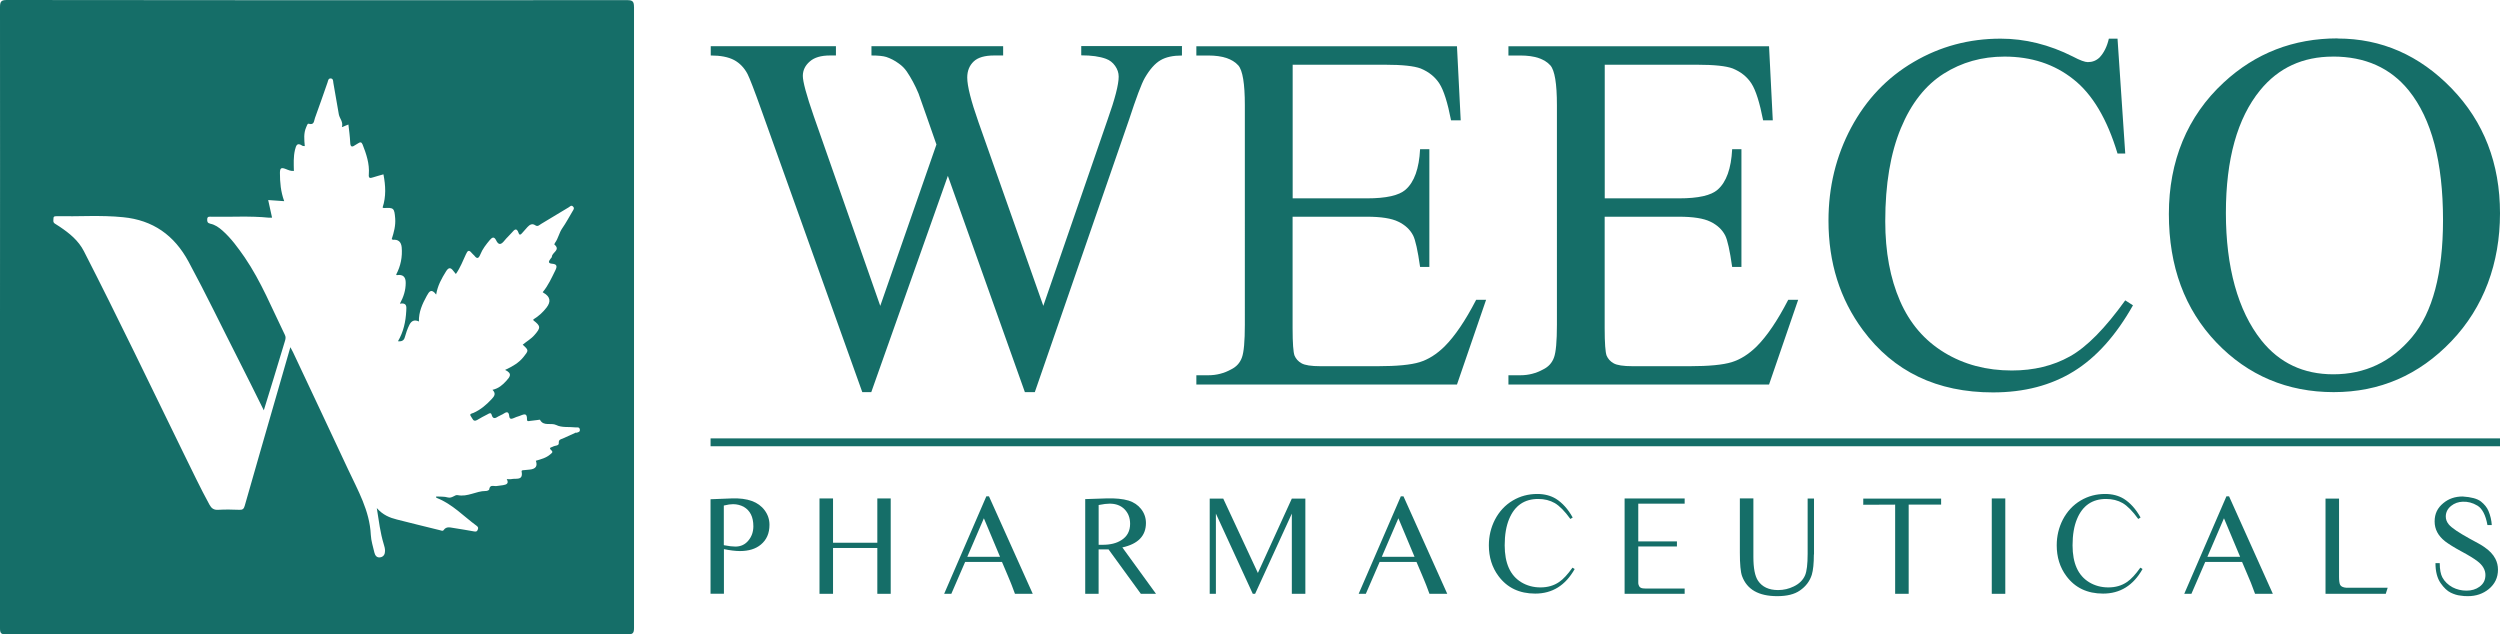 <?xml version="1.0" encoding="UTF-8"?>
<svg id="Layer_2" data-name="Layer 2" xmlns="http://www.w3.org/2000/svg" viewBox="0 0 715.13 181.47">
  <defs>
    <style>
      .cls-1 {
        fill: #156e68;
      }
    </style>
  </defs>
  <g id="Layer_1-2" data-name="Layer 1">
    <g>
      <path class="cls-1" d="m181.35,1.97c0-1.54-.39-1.93-1.93-1.93C120.27.08,61.08.08,1.93,0,.24,0,0,.55,0,2.09c.04,29.53,0,59.11,0,88.64v89c0,1.38.28,1.74,1.74,1.74,59.27-.04,118.53-.04,177.8,0,1.54,0,1.82-.43,1.82-1.86V1.97m-16.54,121.73c-1.26.59-2.57,1.15-3.83,1.74-.55.24-1.22.24-1.15,1.3.08.83-1.11.67-1.7,1.03-.39.24-1.34.2-.43,1.03.67.59,0,.87-.32,1.18-1.18,1.03-2.65,1.38-4.11,1.82.55,1.53-.04,2.37-1.78,2.53-.55.04-1.11.08-1.66.16-.28,0-.71.04-.63.39.51,2.72-1.66,1.86-2.92,2.17-.36.08-.79,0-1.34,0,.71,1.26-.08,1.58-1.07,1.74-.59.08-1.22.16-1.82.24-.79.12-1.93-.55-2.13.99,0,.2-.67.47-1.03.43-2.72,0-5.13,1.78-8.02,1.18-.75-.16-1.58.99-2.76.67-1.07-.32-2.21-.2-3.32-.28-.12.28,0,.36.16.43,4.46,1.74,7.66,5.25,11.41,7.98.47.36.47.63.28,1.11-.2.59-.59.55-1.07.47-1.86-.32-3.75-.67-5.65-.95-1.03-.12-2.21-.63-3.04.59-.24.36-.71.08-1.11,0-4.07-1.03-8.17-1.97-12.24-3.04-2.05-.51-4.03-1.3-5.76-3.28.59,3.71.99,7.03,1.97,10.27.2.63.39,1.3.39,1.97,0,.91-.36,1.7-1.38,1.86-.99.16-1.46-.55-1.66-1.34-.39-1.7-.95-3.4-1.03-5.09-.32-6.91-3.71-12.75-6.51-18.75-5.21-11.17-10.5-22.35-15.75-33.52-.2-.39-.39-.79-.75-1.42-1.46,5.01-2.84,9.75-4.19,14.53-2.96,10.31-5.96,20.57-8.88,30.88-.24.87-.63,1.15-1.5,1.11-2.01-.08-4.07-.12-6.08,0-1.26.08-1.93-.43-2.49-1.46-2.65-4.82-4.97-9.79-7.42-14.73-9.44-19.31-18.72-38.69-28.51-57.8-1.58-3.08-4.15-5.13-6.91-6.99-.47-.32-.95-.59-1.42-.91-.59-.39-.36-1.03-.36-1.54,0-.55.43-.55.87-.55,6.36.12,12.71-.36,19.03.28,8.53.83,14.65,5.13,18.75,12.75,4.97,9.2,9.48,18.6,14.21,27.88,2.41,4.74,4.78,9.52,7.3,14.61.99-3.16,1.86-6,2.72-8.84,1.15-3.71,2.25-7.42,3.36-11.09.16-.55.24-1.07-.04-1.62-3.67-7.5-6.79-15.28-11.53-22.23-1.9-2.72-3.83-5.41-6.32-7.62-1.03-.91-2.13-1.7-3.47-1.97-.83-.2-.95-.59-.91-1.26,0-.91.67-.75,1.18-.75,5.49.12,11.02-.28,16.5.28h.87c-.36-1.7-.71-3.28-1.11-5.05,1.54.12,2.96.2,4.58.32-.99-2.72-1.22-5.37-1.22-8.09,0-1.46.43-1.58,1.66-1.11.71.28,1.42.63,2.33.55-.04-2.05-.16-4.03.32-6.04.32-1.26.59-2.17,2.09-1.18.16.12.39.08.71.12-.16-1.86-.36-3.67.39-5.37.2-.39.36-1.15.71-1.03,1.66.47,1.5-.83,1.82-1.66,1.22-3.36,2.41-6.75,3.59-10.15.16-.43.16-1.11.83-1.15.83,0,.75.75.83,1.26.55,3.04,1.03,6.08,1.58,9.08.24,1.15,1.3,2.09.87,3.59.67-.28,1.18-.47,1.86-.75.2,1.74.43,3.4.51,5.09.04,1.5.59,1.42,1.58.71.24-.16.47-.28.71-.43.59-.39.95-.39,1.26.36,1.07,2.72,2.01,5.53,1.78,8.49-.12,1.22.36,1.18,1.18.91.95-.32,1.93-.55,3-.87.63,3.24.79,6.36-.24,9.48.16.08.24.16.36.16,2.84-.16,3,0,3.24,2.96.16,2.05-.36,3.99-.99,5.92.16.08.24.2.36.2q2.25-.2,2.49,2.13c.24,2.76-.28,5.37-1.58,7.82.08.08.16.2.24.16q2.53-.39,2.49,2.25c0,2.05-.59,3.95-1.66,5.92,2.01-.36,1.9.83,1.82,2.05-.16,3.08-.79,6-2.37,8.69q1.58.2,1.93-1.07c.36-1.26.75-2.45,1.34-3.63q.91-1.82,2.72-.95c-.08-2.72.99-5.05,2.25-7.34.67-1.22,1.3-2.21,2.68-.36.43-2.61,1.58-4.62,2.8-6.59.71-1.15,1.3-1.3,2.13-.16.2.28.43.51.71.87,1.3-1.86,2.01-3.79,2.88-5.65.47-1.03.83-1.38,1.66-.36.2.28.51.47.71.71.75.99,1.22.99,1.74-.28.63-1.58,1.66-2.88,2.76-4.19.67-.79,1.22-.95,1.74.08.79,1.66,1.54,1.22,2.45.08.63-.79,1.42-1.46,2.05-2.21.75-.87,1.38-1.58,1.97.12.24.67.59.47.95.04.51-.59,1.03-1.18,1.58-1.78.63-.67,1.34-1.11,2.21-.51.75.51,1.18-.08,1.66-.36,2.65-1.58,5.29-3.2,7.94-4.78.36-.2.67-.71,1.18-.24s.2.91-.08,1.34c-.99,1.66-1.86,3.32-2.96,4.9-.91,1.3-1.15,2.92-2.09,4.19-.08.12-.2.39-.2.43,1.9,1.58-.59,2.29-.67,3.44,0,.24-.24.51-.43.71-.63.79-.63,1.3.51,1.38,1.3.12,1.5.67.91,1.86-1.07,2.17-2.05,4.38-3.63,6.28.12.08.16.16.28.2,1.87,1.08,2.15,2.47.83,4.19-1.07,1.38-2.33,2.53-3.79,3.4,0,.16,0,.24.04.28,2.09,1.62,2.13,2.09.28,4.19-.95,1.11-2.25,1.82-3.36,2.76,1.78,1.62,1.74,1.62.2,3.55-1.34,1.66-3.12,2.68-5.25,3.67,2.25,1.03,1.34,2.05.32,3.16-1.03,1.15-2.17,2.13-3.91,2.53,1.07,1.07.55,1.82-.24,2.65-1.5,1.62-3.16,3.04-5.21,3.95-.43.2-1.34.2-.67,1.07.43.55.59,1.62,1.74.95.95-.59,1.97-1.11,2.96-1.62.43-.24.99-.63,1.18.16.36,1.3,1.07.99,1.86.47.51-.32,1.15-.51,1.66-.87.95-.63,1.38-.36,1.5.71.08.91.55.95,1.26.63.51-.24,1.03-.43,1.58-.59,1.03-.32,2.33-1.3,2.25.99,0,.59.47.47.87.39.67-.08,1.34-.16,2.01-.24.28,0,.75-.16.83-.08,1.03,1.97,3.12.75,4.66,1.5,1.54.79,3.63.47,5.45.67.51.04,1.22-.2,1.3.67.08.71-.59.71-1.03.91"/>
      <path class="cls-1" d="m203.26,142.81l6.08-.24c2.21-.08,4.15.16,5.76.75,1.5.55,2.72,1.42,3.63,2.65.91,1.22,1.38,2.61,1.38,4.15,0,2.45-.83,4.3-2.45,5.65-1.5,1.26-3.51,1.86-6,1.86-1.3,0-2.84-.2-4.58-.55v12.75h-3.83v-27.05.04Zm3.83,13.15c1.42.28,2.53.39,3.28.39,1.54,0,2.8-.59,3.75-1.78.91-1.11,1.38-2.45,1.38-4.03,0-2.65-.91-4.5-2.76-5.57-.91-.47-1.9-.75-3.04-.75-.67,0-1.58.12-2.65.39v11.33h.04Z"/>
      <polygon class="cls-1" points="250.96 142.58 254.79 142.58 254.79 168.72 254.79 169.86 250.96 169.86 250.96 156.75 238.29 156.75 238.29 169.86 234.42 169.86 234.42 143.13 234.42 142.58 238.29 142.58 238.29 155.25 250.96 155.25 250.96 142.58"/>
      <path class="cls-1" d="m282.19,141.98h.71l12.52,27.88h-5.09l-.87-2.33c-.08-.28-.51-1.22-1.18-2.88l-1.66-3.91h-10.54l-3.95,9.12h-2.05l12.08-27.92.04.04Zm3.87,17.29l-4.62-11.02-4.74,11.02s9.36,0,9.36,0Z"/>
      <path class="cls-1" d="m326.34,169.86l-9.24-12.71h-2.84v12.71h-3.83v-27.09l6-.2c2.61-.08,4.74.12,6.44.63,1.46.47,2.65,1.26,3.55,2.41s1.38,2.49,1.38,3.99c0,3.67-2.25,6-6.75,6.99l9.63,13.27h-4.34Zm-12.08-14.02h1.15c2.17,0,3.99-.43,5.37-1.34,1.66-1.03,2.49-2.61,2.49-4.66,0-1.74-.55-3.12-1.62-4.19-1.07-1.07-2.49-1.58-4.22-1.58-.79,0-1.82.12-3.16.39,0,0,0,11.37,0,11.37Z"/>
      <polygon class="cls-1" points="346.04 142.62 349.91 142.62 359.82 163.9 369.53 142.62 373.4 142.62 373.4 169.86 369.53 169.86 369.53 146.92 359.03 169.86 358.36 169.86 347.81 146.92 347.81 169.86 346.04 169.86 346.04 142.62"/>
      <path class="cls-1" d="m400.76,141.98h.71l12.52,27.88h-5.09l-.87-2.33c-.08-.28-.51-1.22-1.18-2.88l-1.66-3.91h-10.54l-3.95,9.12h-2.05l12.08-27.92.04.04Zm3.87,17.29l-4.62-11.02-4.74,11.02s9.36,0,9.36,0Z"/>
      <path class="cls-1" d="m449.84,148.06l-.63.39c-1.62-2.25-3.12-3.75-4.46-4.54-1.38-.79-2.96-1.18-4.74-1.18-3.99,0-6.75,1.93-8.33,5.76-.83,2.01-1.26,4.5-1.26,7.5,0,5.13,1.58,8.65,4.78,10.58,1.58.95,3.4,1.46,5.45,1.46s3.83-.51,5.33-1.54c1.18-.79,2.45-2.17,3.83-4.11l.63.39c-2.65,4.7-6.4,7.03-11.29,7.03-4.5,0-8.02-1.66-10.5-5.01-1.86-2.49-2.76-5.45-2.76-8.8,0-2.65.59-5.09,1.74-7.34,1.22-2.33,2.92-4.19,5.13-5.49,2.13-1.26,4.46-1.86,6.99-1.86,2.05,0,3.83.47,5.33,1.38,1.82,1.15,3.44,2.92,4.78,5.33"/>
      <path class="cls-1" d="m481.9,169.86h-17.18v-27.28h17.18v1.5h-13.27v10.78h11.06v1.46h-11.06v10.54c.08.63.32,1.07.71,1.26.28.16.79.24,1.54.24h11.02v1.5Z"/>
      <path class="cls-1" d="m518.86,158.65c0,2.53-.2,4.42-.59,5.76-.59,1.86-1.74,3.36-3.4,4.5-1.58,1.11-3.75,1.62-6.48,1.62-5.33,0-8.65-1.9-10.07-5.73-.43-1.18-.63-3.44-.63-6.71v-15.52h3.87v16.74c0,3.2.43,5.49,1.34,6.83,1.18,1.74,3.08,2.65,5.73,2.65,1.62,0,3.08-.36,4.46-1.03,1.58-.75,2.65-1.82,3.24-3.16.51-1.18.75-3.24.75-6.16v-15.83h1.82v15.99l-.04.04Z"/>
      <polygon class="cls-1" points="545.98 144.35 545.98 169.86 542.11 169.86 542.11 144.35 532.99 144.39 532.99 142.62 555.26 142.62 555.26 144.35 545.98 144.35"/>
      <rect class="cls-1" x="569.75" y="142.58" width="3.87" height="27.28"/>
      <path class="cls-1" d="m612.28,148.06l-.63.39c-1.62-2.25-3.12-3.75-4.46-4.54-1.38-.79-2.96-1.18-4.74-1.18-3.99,0-6.75,1.93-8.33,5.76-.83,2.01-1.26,4.5-1.26,7.5,0,5.13,1.58,8.65,4.78,10.58,1.58.95,3.4,1.46,5.45,1.46s3.83-.51,5.33-1.54c1.18-.79,2.45-2.17,3.83-4.11l.63.39c-2.65,4.7-6.4,7.03-11.29,7.03-4.5,0-8.02-1.66-10.5-5.01-1.86-2.49-2.76-5.45-2.76-8.8,0-2.65.59-5.09,1.74-7.34,1.22-2.33,2.92-4.19,5.13-5.49,2.13-1.26,4.46-1.86,6.99-1.86,2.05,0,3.83.47,5.33,1.38,1.82,1.15,3.44,2.92,4.78,5.33"/>
      <path class="cls-1" d="m636.92,141.98h.71l12.52,27.88h-5.09l-.87-2.33c-.08-.28-.47-1.22-1.18-2.88l-1.66-3.91h-10.54l-3.95,9.12h-2.05l12.08-27.92.04.04Zm3.87,17.29l-4.62-11.02-4.74,11.02h9.36Z"/>
      <path class="cls-1" d="m682.44,169.86h-17.22v-27.24h3.87v22.39c0,1.15.12,1.9.32,2.29.24.47.83.75,1.78.83h11.81l-.55,1.74Z"/>
      <path class="cls-1" d="m712.76,150.2h-1.22c-.51-2.88-1.5-4.74-2.88-5.57-1.38-.83-2.8-1.18-4.22-1.11-1.22.04-2.33.43-3.28,1.18-1.03.83-1.54,1.86-1.54,3.04,0,.83.28,1.58.87,2.29.83.99,2.84,2.33,5.92,4.03,2.17,1.15,3.55,1.93,4.15,2.37,1.54,1.03,2.61,2.17,3.24,3.4.51.99.75,2.01.75,3.12,0,2.25-.87,4.11-2.65,5.57-1.66,1.34-3.63,2.01-5.96,2.01-.79,0-1.5-.04-2.13-.16-.87-.08-1.78-.36-2.76-.83s-1.97-1.38-2.92-2.76c-.95-1.38-1.46-3.28-1.46-5.69h1.22c0,1.82.28,3.2.75,4.07.63,1.18,1.62,2.13,2.92,2.84,1.22.63,2.53.95,3.99.95s2.68-.36,3.71-1.11c1.15-.83,1.7-1.93,1.7-3.36s-.75-2.8-2.29-3.95c-.91-.71-2.45-1.66-4.58-2.8-2.13-1.15-3.67-2.13-4.66-2.88-2.01-1.58-3-3.47-3-5.69s.83-3.87,2.45-5.21c1.54-1.3,3.4-1.93,5.57-1.93,2.45.16,4.19.63,5.21,1.42,1.03.83,1.74,1.7,2.17,2.72.55,1.3.87,2.68.95,4.07"/>
      <path class="cls-1" d="m338.1,13.23v2.65c-2.53,0-4.58.43-6.12,1.34-1.58.91-3.08,2.61-4.5,5.05-.95,1.66-2.45,5.65-4.5,11.92l-26.97,77.98h-2.84l-22.03-61.87-21.91,61.87h-2.57l-28.74-80.35c-2.13-6-3.51-9.52-4.07-10.62-.95-1.82-2.25-3.16-3.87-4.03-1.66-.87-3.87-1.3-6.67-1.3v-2.65h35.81v2.65h-1.7c-2.53,0-4.46.55-5.76,1.7-1.34,1.15-2.01,2.53-2.01,4.15s1.03,5.49,3.12,11.49l19.03,54.29,16.07-46.16-2.84-8.13-2.29-6.48c-.99-2.37-2.13-4.46-3.36-6.28-.63-.91-1.38-1.66-2.29-2.29-1.18-.87-2.37-1.46-3.55-1.86-.91-.28-2.33-.43-4.26-.43v-2.65h37.67v2.65h-2.57c-2.65,0-4.62.55-5.84,1.7s-1.86,2.68-1.86,4.62c0,2.41,1.07,6.67,3.2,12.71l18.56,52.59,18.4-53.3c2.09-5.88,3.16-9.99,3.16-12.28,0-1.11-.36-2.13-1.03-3.08-.67-.95-1.54-1.62-2.61-2.01-1.82-.67-4.15-.99-7.07-.99v-2.65h28.9l-.08.04Z"/>
      <path class="cls-1" d="m369.77,18.48v38.26h21.24c5.53,0,9.2-.83,11.06-2.49,2.49-2.17,3.87-6.04,4.15-11.57h2.65v33.68h-2.65c-.67-4.7-1.34-7.74-2.01-9.04-.87-1.66-2.25-2.96-4.22-3.91-1.93-.95-4.94-1.42-9-1.42h-21.24v31.9c0,4.26.2,6.87.55,7.82.39.91,1.03,1.66,2.01,2.21.95.55,2.76.83,5.41.83h16.43c5.49,0,9.44-.39,11.92-1.15s4.86-2.25,7.15-4.5c2.96-2.96,5.96-7.38,9.04-13.35h2.84l-8.33,24.24h-74.55v-2.65h3.44c2.29,0,4.46-.55,6.48-1.66,1.54-.75,2.57-1.9,3.12-3.44.55-1.5.83-4.62.83-9.36V30.05c0-6.12-.63-9.91-1.86-11.33-1.7-1.9-4.58-2.84-8.57-2.84h-3.44v-2.65h74.55l1.07,21.2h-2.76c-.99-5.09-2.09-8.57-3.32-10.5-1.22-1.9-3-3.36-5.37-4.34-1.9-.71-5.25-1.07-10.07-1.07h-26.53v-.04Z"/>
      <path class="cls-1" d="m459.04,18.48v38.26h21.24c5.53,0,9.2-.83,11.06-2.49,2.49-2.17,3.87-6.04,4.15-11.57h2.65v33.68h-2.65c-.67-4.7-1.34-7.74-2.01-9.04-.87-1.66-2.25-2.96-4.22-3.91-1.93-.95-4.94-1.42-9-1.42h-21.24v31.9c0,4.26.2,6.87.55,7.82.39.91,1.03,1.66,2.01,2.21.95.55,2.76.83,5.41.83h16.43c5.45,0,9.44-.39,11.92-1.15s4.86-2.25,7.15-4.5c2.96-2.96,5.96-7.38,9.04-13.35h2.84l-8.33,24.24h-74.55v-2.65h3.44c2.29,0,4.46-.55,6.48-1.66,1.54-.75,2.57-1.9,3.12-3.44.55-1.5.83-4.62.83-9.36V30.05c0-6.12-.63-9.91-1.86-11.33-1.7-1.9-4.58-2.84-8.57-2.84h-3.44v-2.65h74.55l1.07,21.2h-2.76c-.99-5.09-2.09-8.57-3.32-10.5s-3-3.36-5.37-4.34c-1.9-.71-5.25-1.07-10.07-1.07h-26.53v-.04Z"/>
      <path class="cls-1" d="m605.72,11.02l2.21,32.89h-2.21c-2.96-9.83-7.15-16.94-12.63-21.24-5.45-4.34-12.04-6.48-19.7-6.48-6.44,0-12.24,1.62-17.41,4.9-5.17,3.28-9.28,8.45-12.24,15.6-2.96,7.15-4.46,15.99-4.46,26.61,0,8.77,1.42,16.35,4.22,22.78,2.8,6.44,7.03,11.33,12.67,14.77,5.65,3.44,12.08,5.13,19.31,5.13,6.28,0,11.81-1.34,16.62-4.03,4.82-2.68,10.07-8.02,15.83-16.03l2.21,1.42c-4.86,8.61-10.5,14.92-16.98,18.91s-14.14,6-23.06,6c-16.03,0-28.43-5.96-37.23-17.85-6.55-8.84-9.83-19.27-9.83-31.27,0-9.67,2.17-18.52,6.48-26.61,4.34-8.09,10.27-14.33,17.89-18.79,7.58-4.46,15.87-6.67,24.87-6.67,6.99,0,13.9,1.7,20.69,5.13,2.01,1.07,3.44,1.58,4.26,1.58,1.3,0,2.41-.43,3.36-1.34,1.22-1.3,2.13-3.08,2.65-5.37h2.49v-.04Z"/>
      <path class="cls-1" d="m668.66,11.02c12.56,0,23.45,4.78,32.65,14.29,9.2,9.52,13.82,21.44,13.82,35.69s-4.62,26.89-13.9,36.6c-9.28,9.71-20.49,14.57-33.68,14.57s-24.52-4.74-33.56-14.21c-9.04-9.48-13.58-21.72-13.58-36.76s5.21-27.92,15.68-37.59c9.08-8.41,19.94-12.63,32.61-12.63m-1.34,5.21c-8.65,0-15.6,3.2-20.85,9.63-6.51,7.98-9.79,19.7-9.79,35.1s3.4,27.95,10.15,36.44c5.17,6.48,12.04,9.71,20.57,9.71,9.08,0,16.58-3.55,22.51-10.62,5.92-7.11,8.88-18.28,8.88-33.52,0-16.54-3.24-28.9-9.79-37.04-5.25-6.48-12.48-9.71-21.68-9.71"/>
      <rect class="cls-1" x="203.26" y="125.4" width="511.87" height="2.25"/>
    </g>
  </g>
</svg>